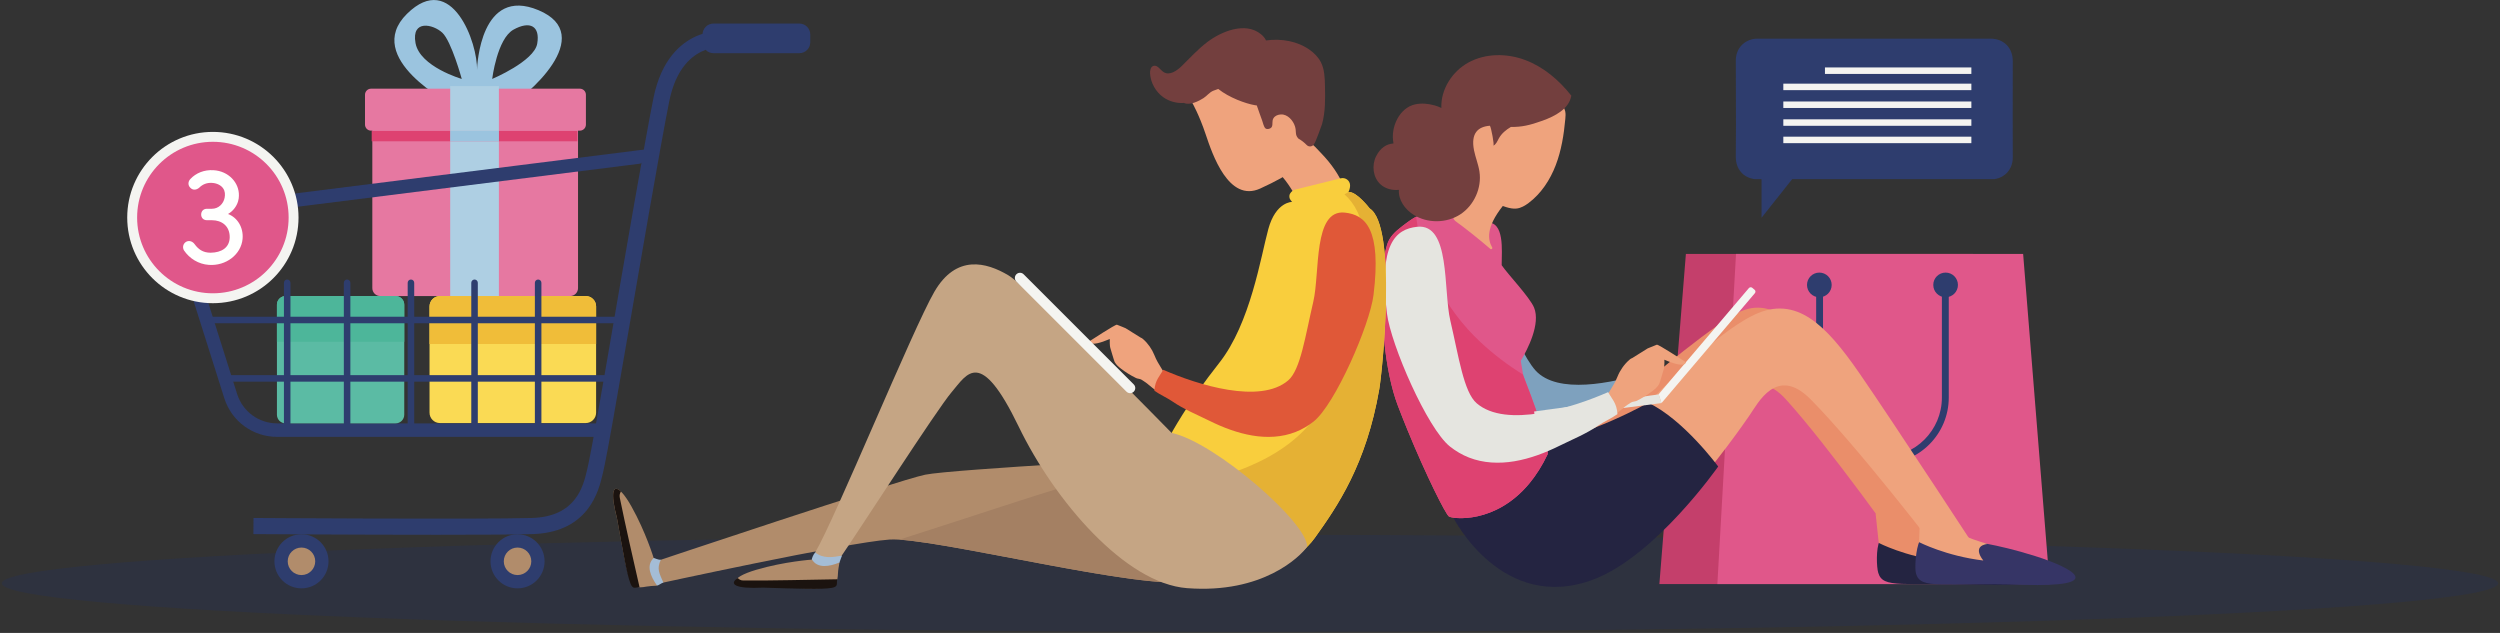 <?xml version="1.0" encoding="UTF-8"?>
<svg width="474px" height="120px" viewBox="0 0 474 120" version="1.1" xmlns="http://www.w3.org/2000/svg" xmlns:xlink="http://www.w3.org/1999/xlink">
    <rect x="0" y="0" width="474" height="120" fill="#333333" stroke="none"/>
    <!-- Generator: Sketch 52.3 (67297) - http://www.bohemiancoding.com/sketch -->
    <title>Group 2 Copy</title>
    <desc>Created with Sketch.</desc>
    <g id="Pages" stroke="none" stroke-width="1" fill="none" fill-rule="evenodd">
        <g id="Home" transform="translate(-386, -2776)">
            <g id="Group-9" transform="translate(135, 2451)">
                <g id="Group-2-Copy" transform="translate(251, 325)">
                    <path d="M473.642,110.6 C473.642,115.685 367.687,119.807 236.987,119.807 C106.288,119.807 0.336,115.685 0.336,110.6 C0.336,105.516 106.288,101.394 236.987,101.394 C367.687,101.394 473.642,105.516 473.642,110.6" id="Fill-143" fill="#0031B1" opacity="0.1"></path>
                    <polyline id="Fill-170" fill="#C43F6B" points="377.621 110.735 314.618 110.735 319.645 48.148 374.087 48.148 377.621 110.735"></polyline>
                    <polyline id="Fill-171" fill="#E0578A" points="388.617 110.735 325.614 110.735 329.149 48.148 383.586 48.148 388.617 110.735"></polyline>
                    <path d="M356.913,87.946 C349.985,87.946 344.344,82.307 344.344,75.376 L344.344,53.504 C344.344,53.145 344.634,52.854 344.996,52.854 C345.355,52.854 345.645,53.145 345.645,53.504 L345.645,75.376 C345.645,81.589 350.701,86.645 356.913,86.645 C363.129,86.645 368.182,81.589 368.182,75.376 L368.182,53.504 C368.182,53.145 368.476,52.854 368.834,52.854 C369.192,52.854 369.486,53.145 369.486,53.504 L369.486,75.376 C369.486,82.307 363.846,87.946 356.913,87.946" id="Fill-172" fill="#2E3D6E"></path>
                    <path d="M347.286,54.022 C347.286,55.314 346.237,56.361 344.945,56.361 C343.653,56.361 342.609,55.314 342.609,54.022 C342.609,52.73 343.653,51.683 344.945,51.683 C346.237,51.683 347.286,52.73 347.286,54.022" id="Fill-173" fill="#2E3D6E"></path>
                    <path d="M371.226,54.022 C371.226,55.314 370.177,56.361 368.89,56.361 C367.593,56.361 366.549,55.314 366.549,54.022 C366.549,52.73 367.593,51.683 368.89,51.683 C370.177,51.683 371.226,52.73 371.226,54.022" id="Fill-174" fill="#2E3D6E"></path>
                    <path d="M381.621,11.577 C381.621,9.06 379.907,7.332 377.4,7.33 C371.303,7.327 339.403,7.329 333.306,7.332 C333.012,7.332 332.709,7.335 332.419,7.393 C330.441,7.791 329.115,9.383 329.11,11.435 C329.102,15.518 329.136,19.6 329.14,23.681 C329.144,25.699 329.106,27.718 329.106,29.735 C329.106,32.056 330.5,33.667 332.658,33.959 L333.988,33.959 L333.988,41.288 L339.799,33.959 L378.129,33.959 C380.197,33.673 381.621,32.034 381.621,29.848 C381.621,27.289 381.608,24.729 381.608,22.17 C381.608,18.639 381.616,15.108 381.621,11.577" id="Fill-175" fill="#2E3D6E"></path>
                    <polygon id="Fill-176" fill="#F4F4F1" points="346.011 14.017 373.771 14.017 373.771 12.788 346.011 12.788"></polygon>
                    <polygon id="Fill-177" fill="#F4F4F1" points="338.119 17.091 373.771 17.091 373.771 15.861 338.119 15.861"></polygon>
                    <polygon id="Fill-178" fill="#F4F4F1" points="338.119 20.472 373.771 20.472 373.771 19.242 338.119 19.242"></polygon>
                    <polygon id="Fill-179" fill="#F4F4F1" points="338.119 23.852 373.771 23.852 373.771 22.623 338.119 22.623"></polygon>
                    <polygon id="Fill-180" fill="#F4F4F1" points="338.119 27.144 373.771 27.144 373.771 25.915 338.119 25.915"></polygon>
                    <path d="M276.493,97.189 C276.493,97.189 281.52,110.777 294.716,110.777 C307.908,110.777 326.45,81.144 327.951,78.79 C329.456,76.436 332.713,69.236 338.597,75.708 C346.604,84.51 360.375,103.782 363.117,107.838 L369.627,107.656 C369.627,107.656 352.671,79.531 346.992,70.611 C341.313,61.691 335.906,55.455 328.786,59.688 C321.376,64.094 309.336,74.865 306.974,76.426 C303.917,78.443 292.712,84.099 289.873,84.637 L276.493,97.189" id="Fill-191" fill="#EA8E6A"></path>
                    <path d="M311.706,70.783 C305.648,72.584 295.334,74.854 291.126,70.231 C289.276,68.197 286.496,62.504 284.432,56.942 C284.168,56.238 283.695,54.757 283.038,52.946 C282.556,52.677 282.07,52.41 281.576,52.16 C280.284,51.508 278.664,50.725 277.167,51.023 C274.971,51.46 274.11,53.647 273.829,55.768 C276.51,61.938 281.981,73.989 284.513,76.569 C285.34,77.409 286.283,78.133 287.314,78.697 C289.497,79.888 292.004,80.3 294.469,80.197 C297.031,80.089 299.551,79.471 301.964,78.632 C304.258,77.833 306.458,77.264 308.615,76.145 C309.498,75.686 310.969,75.223 311.834,74.734 C311.971,72.929 312.082,71.827 311.706,70.783" id="Fill-192" fill="#7EA1BE"></path>
                    <path d="M275.598,97.189 C275.598,97.189 281.077,110.777 295.458,110.777 C309.839,110.777 330.044,81.144 331.686,78.79 C333.323,76.436 336.874,69.236 343.291,75.708 C352.014,84.51 366.928,103.782 369.913,107.838 L377.012,107.656 C377.012,107.656 358.627,79.531 352.436,70.611 C346.246,61.691 340.605,55.866 332.594,59.688 C324.587,63.512 313.297,75.708 311.114,77.711 C308.931,79.713 293.275,84.099 290.18,84.637 L275.598,97.189" id="Fill-193" fill="#EFA37D"></path>
                    <path d="M325.768,88.451 C325.768,88.451 319.206,79.518 312.495,76.36 C312.495,76.36 301.853,82.527 290.18,84.637 L275.598,98.244 C275.598,98.244 284.888,116.436 302.194,109.841 C313.949,105.36 325.768,88.451 325.768,88.451" id="Fill-194" fill="#242441"></path>
                    <path d="M378.235,105.416 C370.693,103.038 365.513,102.531 365.253,102.512 C362.746,104.4 358.917,104.129 356.397,102.512 C355.66,103.988 355.792,107.551 356.116,108.609 C357.041,111.635 360.469,110.411 376.052,110.883 C391.636,111.356 385.931,107.844 378.235,105.416" id="Fill-195" fill="#242441"></path>
                    <path d="M355.621,97.424 L356.21,102.936 C356.21,102.936 361.194,105.535 368.259,106.379 C368.259,106.379 365.85,103.502 369.013,103.08 C369.013,103.08 363.603,102.828 360.993,99.046 C359.173,96.406 355.621,97.424 355.621,97.424" id="Fill-196" fill="#EA8E6A"></path>
                    <path d="M385.825,105.416 C378.282,103.038 373.102,102.531 372.842,102.512 C370.335,104.4 366.506,104.129 363.982,102.512 C363.245,103.988 362.963,107.739 363.287,108.797 C364.212,111.822 368.054,110.411 383.642,110.883 C399.225,111.356 393.52,107.844 385.825,105.416" id="Fill-197" fill="#363566"></path>
                    <path d="M364.021,98.364 L363.854,102.792 C363.854,102.792 368.975,105.429 376.04,106.273 C376.04,106.273 373.686,103.548 376.85,103.127 C376.85,103.127 368.131,100.789 367.709,98.048 C367.286,95.306 364.021,98.364 364.021,98.364" id="Fill-198" fill="#EFA37D"></path>
                    <path d="M288.807,71.185 C288.794,70.891 288.359,68.694 288.35,68.396 C289.655,66.2 292.115,61.402 290.866,58.332 C290.073,56.379 285.882,52.004 284.718,50.282 C284.726,47.451 285.306,41.946 281.836,42.179 C279.751,41.481 277.576,41.03 275.406,40.703 C273.287,40.384 271.096,39.891 269.066,40.8 C267.911,41.316 266.896,42.093 265.894,42.863 C264.598,43.859 263.438,44.861 262.974,46.466 C262.436,48.318 262.065,50.257 262.159,52.191 C261.754,59.906 262.458,70.199 265.059,76.982 C265.626,78.469 266.21,79.927 266.785,81.341 C270.46,90.315 274.076,97.445 274.707,97.917 C275.317,98.375 283.494,99.473 289.979,91.636 C291.22,90.134 292.401,88.308 293.454,86.084 C293.454,83.506 290.64,75.878 288.807,71.185" id="Fill-199" fill="#E0578A"></path>
                    <path d="M288.79,71.04 C285.899,69.235 283.17,67.179 280.676,64.844 C273.918,58.52 269.663,50.138 268.495,41.084 C267.57,41.58 266.73,42.223 265.894,42.863 C264.598,43.859 263.438,44.861 262.974,46.466 C262.436,48.318 262.065,50.257 262.159,52.191 C261.754,59.906 262.458,70.199 265.059,76.982 C265.626,78.469 266.21,79.927 266.785,81.341 C270.46,90.315 274.076,97.445 274.707,97.917 C275.317,98.375 283.494,99.473 289.979,91.636 C291.22,90.134 292.401,88.308 293.454,86.084 C293.454,83.506 290.64,75.878 288.807,71.185 C288.807,71.156 288.798,71.104 288.79,71.04" id="Fill-200" fill="#DE4271"></path>
                    <path d="M278.305,21.453 C278.971,20.46 279.904,19.677 280.842,18.936 C281.755,18.218 282.705,17.517 283.788,17.105 C285.11,16.602 286.564,16.559 287.975,16.622 C290.798,16.748 293.804,17.376 295.765,19.412 C296.221,19.888 296.618,20.451 296.763,21.096 C296.869,21.572 296.826,22.067 296.784,22.553 C296.511,25.529 296.042,28.515 294.972,31.307 C293.906,34.099 292.205,36.705 289.813,38.494 C289.135,39 288.376,39.449 287.536,39.541 C286.867,39.615 286.197,39.458 285.554,39.268 C285.34,39.205 285.14,39.124 284.931,39.055 C281.691,43.141 282.092,45.486 282.914,46.905 C283.047,47.13 282.769,47.367 282.569,47.196 C280.446,45.362 277.811,43.257 275.96,41.931 C275.594,41.668 275.457,41.197 275.602,40.771 C275.871,39.989 275.351,40.367 276.864,40.505 C277.193,39.289 277.67,37.139 278.143,35.126 C277.282,34.378 276.481,33.513 276.152,32.607 C275.833,31.729 275.845,30.766 275.922,29.837 C276.05,28.181 276.374,26.548 276.852,24.957 C277.214,23.751 277.593,22.507 278.305,21.453" id="Fill-201" fill="#EFA37D"></path>
                    <path d="M297.918,18.133 C295.616,15.218 292.687,12.708 289.212,11.395 C285.737,10.081 281.678,10.07 278.416,11.852 C275.325,13.543 273.142,16.971 273.283,20.469 C272.865,20.262 272.417,20.1 271.974,19.977 C270.793,19.65 269.54,19.527 268.341,19.78 C265.34,20.412 263.592,24.124 264.202,27.14 L264.159,27.208 C262.901,27.298 261.716,28.013 260.902,29.641 C260.045,31.363 260.317,33.66 261.746,34.954 C262.671,35.797 263.984,36.134 265.233,35.991 C265.088,37.895 266.384,39.705 268.022,40.728 C270.665,42.385 274.276,42.347 276.886,40.636 C279.495,38.924 280.97,35.629 280.505,32.542 C280.301,31.165 279.747,29.863 279.474,28.496 C278.834,25.27 280.216,24.018 282.471,23.84 L282.505,23.875 C282.718,24.198 283.375,27.512 283.136,27.622 C283.669,27.374 283.895,26.755 284.181,26.241 C284.705,25.292 285.532,24.621 286.47,24.064 C288.44,24.108 290.035,23.758 292.444,22.889 C294.835,22.027 297.517,20.643 297.918,18.133" id="Fill-202" fill="#733F3E"></path>
                    <path d="M315.019,76.426 L332.726,55.586 C332.892,55.393 332.867,55.103 332.67,54.941 L332.231,54.57 C332.039,54.408 331.754,54.432 331.587,54.623 L314.469,74.764 L315.019,76.426" id="Fill-203" fill="#F4F4F1"></path>
                    <polyline id="Fill-204" fill="#E5E5E0" points="291.071 79.495 315.019 76.426 314.516 74.775 290.866 78.02 291.071 79.495"></polyline>
                    <path d="M305.656,78.703 C305.678,78.738 305.703,78.776 305.742,78.787 C305.78,78.798 305.823,78.779 305.857,78.76 C306.756,78.298 307.353,77.674 308.151,77.057 C308.458,76.819 308.892,76.541 309.216,76.328 C309.528,76.128 310.027,76.148 310.355,75.983 C311.391,75.462 312.38,74.846 313.301,74.142 C313.8,73.76 314.294,73.339 314.589,72.784 C314.704,72.573 315.441,70.02 315.471,69.936 C315.556,69.685 315.603,68.355 315.561,68.253 L315.527,68.193 C319.765,70.008 319.637,68.667 319.637,68.667 C319.637,68.667 314.427,65.257 314.137,65.353 C313.847,65.45 312.406,66.053 312.406,66.053 L309.477,67.885 C309.344,67.939 309.216,67.996 309.11,68.073 C309.042,68.12 308.982,68.179 308.922,68.232 L308.88,68.257 L308.888,68.26 C307.963,69.06 307.136,70.254 306.697,71.362 C305.81,73.592 304.689,74.509 304.313,76.085 C304.202,76.541 304.531,76.867 304.757,77.24 C305.055,77.728 305.358,78.215 305.656,78.703 Z" id="Fill-205" fill="#EFA37D"></path>
                    <path d="M268.7,42.999 C275.048,42.331 273.616,54.956 274.98,60.783 C276.579,67.606 277.517,74.351 279.985,76.464 C285.592,81.267 298.071,77.342 304.906,74.345 C305.499,75.514 306.56,76.38 306.667,78.516 C305.72,79.216 304.066,79.973 303.098,80.641 C300.732,82.267 298.238,83.256 295.663,84.528 C292.959,85.864 290.099,86.958 287.114,87.458 C284.236,87.94 281.239,87.823 278.506,86.747 C277.214,86.237 276.003,85.526 274.912,84.662 C270.627,81.261 263.694,65.354 262.965,59.415 C261.358,46.309 264.551,43.435 268.7,42.999" id="Fill-206" fill="#E5E5E0"></path>
                    <path d="M226.077,19.54 C226.077,19.54 227.356,21.753 228.601,25.48 C229.85,29.206 232.945,38.487 238.953,35.738 C244.96,32.99 247.45,31.004 247.979,28.85 C248.512,26.696 248.78,15.147 243.86,11.892 C238.94,8.636 224.874,6.814 226.077,19.54" id="Fill-207" fill="#EFA37D"></path>
                    <path d="M250.349,28.894 C249.701,28.233 249.07,27.433 248.239,26.963 C247.164,26.358 246.073,26.924 245.007,27.292 C242.952,28 239.392,30.334 241.246,31.719 C244.981,34.512 247.1,40.388 247.1,40.388 C250.375,39.901 252.588,39.055 255.316,37.227 C255.316,37.227 254.898,33.542 250.349,28.894" id="Fill-208" fill="#EFA37D"></path>
                    <path d="M251.215,16.292 C251.181,14.748 251.134,13.142 250.426,11.769 C249.944,10.84 249.185,10.075 248.337,9.466 C245.975,7.775 242.931,7.274 240.036,7.668 C239.861,7.275 239.558,6.879 239.076,6.484 C236.096,4.039 231.487,6.001 228.882,7.991 C227.13,9.329 225.633,10.961 224.064,12.51 C223.13,13.43 221.736,14.38 220.632,13.675 C219.963,13.25 219.459,12.26 218.701,12.493 C218.159,12.66 218.018,13.363 218.052,13.931 C218.168,15.708 219.118,17.413 220.572,18.443 C221.702,19.242 223.118,19.615 224.495,19.518 C225.573,20.042 227.304,19.166 228.179,18.605 C228.899,18.142 229.283,17.496 230.106,17.179 C230.383,17.072 230.677,16.966 230.98,16.865 C233.013,18.5 236.151,19.64 237.912,19.941 C238.036,19.962 238.16,19.977 238.287,19.995 C238.658,20.971 238.953,21.986 239.298,22.838 C239.451,23.225 239.609,24.117 239.963,24.366 C240.274,24.587 240.952,24.418 241.136,24.049 C241.387,23.538 241.106,22.927 241.464,22.393 C241.779,21.919 242.312,21.726 242.867,21.699 C244.137,21.635 245.199,22.862 245.531,23.978 C245.651,24.365 245.685,24.776 245.702,25.192 C245.715,25.558 245.851,25.911 246.098,26.181 C246.137,26.22 246.171,26.26 246.209,26.301 C246.768,26.609 247.288,27.019 247.748,27.494 C248.192,27.952 248.934,27.805 249.185,27.234 L249.198,27.225 C249.386,27.078 250.588,23.786 250.652,23.557 C251.313,21.21 251.266,18.73 251.215,16.292" id="Fill-209" fill="#733F3E"></path>
                    <path d="M254.216,33.804 L245.642,35.925 C245.194,36.036 244.824,36.322 244.602,36.701 C244.363,37.104 244.427,37.619 244.73,37.979 L244.981,38.282 C244.981,38.282 241.903,38.22 240.479,43.412 C239.051,48.604 237.102,61.325 231.129,68.854 C225.16,76.383 221.915,82.483 221.915,82.483 C221.915,82.483 220.355,83.392 221.267,86.637 C222.175,89.882 233.973,105.408 236.957,106.836 C239.946,108.264 245.928,106.676 249.305,101.954 C253.555,96.01 259.026,88.097 261.507,73.787 C262.151,70.058 264.879,42.763 259.686,39.518 C259.686,39.518 257.222,36.273 255.666,36.403 C255.666,36.403 255.998,35.829 255.973,35.089 C255.943,34.206 255.073,33.592 254.216,33.804" id="Fill-210" fill="#F9CE3D"></path>
                    <path d="M259.686,39.518 C259.686,39.518 257.222,36.275 255.666,36.403 C255.427,36.569 255.176,36.715 254.907,36.836 C255.888,37.722 256.727,38.806 257.346,40.106 C260.207,46.105 258.386,54.353 256.135,60.263 C255.853,61.003 255.44,61.668 254.928,62.209 C254.86,62.734 254.783,63.259 254.715,63.784 C254.86,62.688 254.54,65.156 254.489,65.492 C253.986,68.848 253.044,72.049 251.65,75.143 C246.93,85.613 235.311,89.864 224.452,92.104 C228.417,97.877 234.864,105.834 236.957,106.836 C239.946,108.264 245.928,106.676 249.305,101.954 C253.555,96.01 259.026,88.097 261.507,73.787 C262.151,70.058 264.879,42.763 259.686,39.518" id="Fill-211" fill="#E5B134"></path>
                    <path d="M220.687,72.863 C220.901,72.509 221.216,72.2 221.109,71.766 C220.751,70.267 219.685,69.395 218.846,67.275 C218.428,66.222 217.639,65.087 216.761,64.326 L216.765,64.323 L216.727,64.3 C216.667,64.249 216.611,64.193 216.547,64.148 C216.445,64.076 216.326,64.02 216.202,63.97 L213.414,62.228 C213.414,62.228 212.045,61.654 211.768,61.563 C211.495,61.471 206.541,64.712 206.541,64.712 C206.541,64.712 206.417,65.988 210.451,64.262 L210.412,64.32 C210.378,64.417 210.416,65.681 210.502,65.919 C210.527,65.999 211.231,68.426 211.337,68.627 C211.619,69.155 212.088,69.556 212.561,69.918 C213.439,70.587 214.377,71.174 215.366,71.668 C215.678,71.825 216.151,71.806 216.445,71.997 C216.756,72.2 217.166,72.463 217.46,72.689 C218.219,73.276 218.786,73.87 219.639,74.308 L219.749,74.334 L219.83,74.255 C220.116,73.791 220.402,73.327 220.687,72.863 Z" id="Fill-212" fill="#EFA37D"></path>
                    <path d="M254.971,40.309 C248.934,39.674 250.298,51.677 248.998,57.217 C247.48,63.705 246.584,70.117 244.239,72.126 C238.91,76.693 227.044,72.961 220.542,70.111 C219.98,71.223 218.973,72.046 218.871,74.077 C219.771,74.743 221.344,75.462 222.265,76.097 C224.512,77.643 226.887,78.583 229.33,79.793 C231.901,81.063 234.625,82.103 237.46,82.579 C240.198,83.037 243.046,82.926 245.642,81.902 C246.874,81.417 248.025,80.742 249.062,79.92 C253.138,76.687 259.729,61.564 260.42,55.917 C261.95,43.456 258.915,40.724 254.971,40.309" id="Fill-213" fill="#E05838"></path>
                    <path d="M224.908,86.578 C224.908,86.578 180.577,88.958 175.431,89.999 C170.285,91.039 123.256,106.813 123.256,106.813 L123.739,110.892 C123.739,110.892 160.616,102.838 168.647,102.3 C176.678,101.763 217.238,112.183 225.586,110.2 C233.934,108.216 241.349,98.092 224.908,86.578" id="Fill-214" fill="#B18C6B"></path>
                    <path d="M224.908,86.578 C224.908,86.578 222.772,86.694 219.387,86.883 C218.654,87.33 217.865,87.678 217.033,87.896 C207.961,90.283 199.001,93.081 190.08,95.986 C183.556,98.111 177.035,100.232 170.505,102.321 C181.592,103.01 217.758,112.059 225.586,110.2 C233.934,108.216 241.349,98.092 224.908,86.578" id="Fill-215" fill="#A48063"></path>
                    <path d="M124.49,111.047 C124.589,111.041 124.649,110.937 124.606,110.847 C124.47,110.559 124.351,110.275 124.252,110.009 C123.757,108.677 123.667,107.392 124.215,106.075 C124.084,105.875 123.937,105.8 123.937,105.8 C123.937,105.8 122.432,100.848 119.724,96.027 C117.015,91.204 115.154,91.288 116.974,98.229 C119.255,110.932 119.392,111.818 122.535,111.223 C123.061,111.124 123.758,111.087 124.49,111.047" id="Fill-216" fill="#B18C6B"></path>
                    <path d="M117.515,94.383 C117.418,93.904 117.517,93.503 117.729,93.192 C116.267,91.778 115.659,93.211 116.974,98.229 C118.106,104.535 118.836,108.892 119.542,110.639 C120.036,111.86 120.453,111.312 121.262,111.354 C119.985,105.704 118.67,100.066 117.515,94.383" id="Fill-217" fill="#1B130F"></path>
                    <path d="M125.298,106.129 C124.721,106.159 124.098,105.79 123.937,105.8 C122.436,107.215 123.373,109.289 124.506,110.926 C124.558,111.002 124.657,111.029 124.741,110.99 C125.046,110.848 125.601,110.46 125.771,110.452 C125.041,108.736 124.451,107.868 125.298,106.129" id="Fill-218" fill="#A4BDD6"></path>
                    <path d="M222.137,82.076 C222.137,82.076 195.334,54.66 191.18,52.194 C187.026,49.727 181.315,48.17 177.161,55.309 C173.093,62.3 158.274,98.523 154.558,104.736 C155.385,105.82 155.985,108.347 159.129,106.028 C163.248,100.037 177.585,77.689 180.44,74.337 C183.425,70.833 185.866,65.828 193.142,80.878 C199.957,94.976 213.375,110.617 225.058,111.514 C239.439,112.62 246.512,105.506 247.812,103.689 C248.2,99.405 230.421,83.824 222.137,82.076" id="Fill-219" fill="#C5A584"></path>
                    <path d="M159.181,106.54 C158.798,106.632 158.423,106.699 158.081,106.744 C156.673,106.927 155.352,106.466 154.192,105.636 C154.161,105.825 153.909,106.105 153.909,106.105 C153.909,106.105 148.746,106.461 143.438,108.018 C138.131,109.575 137.796,111.407 144.968,111.191 C157.858,111.821 158.752,111.886 158.879,108.69 C158.901,108.104 159.044,107.337 159.181,106.54" id="Fill-220" fill="#B18C6B"></path>
                    <path d="M140.936,110.061 C140.434,110.058 140.139,109.868 139.872,109.589 C138.141,110.761 139.365,111.681 144.69,111.418 C151.273,111.612 155.809,111.799 157.715,111.458 C159.048,111.219 158.54,110.635 158.753,109.831 C152.801,109.921 146.897,110.1 140.936,110.061" id="Fill-221" fill="#1B130F"></path>
                    <path d="M154.558,104.736 C154.124,105.241 153.946,105.882 153.919,106.041 C154.986,107.864 157.288,107.419 159.163,106.65 C159.197,106.448 159.599,105.552 159.636,105.349 C157.8,105.675 156.063,105.952 154.558,104.736" id="Fill-222" fill="#A4BDD6"></path>
                    <path d="M214.961,74.261 C214.582,74.64 213.964,74.64 213.584,74.261 L192.704,53.379 C192.323,52.999 192.323,52.382 192.704,52.003 C193.084,51.622 193.7,51.622 194.08,52.003 L214.961,72.884 C215.341,73.264 215.341,73.88 214.961,74.261" id="Fill-223" fill="#F4F4F1"></path>
                    <path d="M101.858,8.274 C101.281,11.62 93.32,14.966 93.32,14.966 C93.32,14.966 94.243,7.351 97.358,5.62 C100.473,3.889 102.435,4.928 101.858,8.274 Z M78.781,8.159 C77.973,3.659 82.127,4.582 83.858,6.197 C85.589,7.812 87.55,14.966 87.55,14.966 C87.55,14.966 79.588,12.659 78.781,8.159 Z M102.089,1.928 C91.142,-2.652 90.468,12.341 90.436,13.302 C90.634,8.298 85.677,-5.777 77.165,2.62 C68.627,11.043 85.704,19.813 85.704,19.813 L95.512,20.794 C100.012,18.313 113.397,6.658 102.089,1.928 Z" id="Fill-249" fill="#9BC4DF"></path>
                    <path d="M108.093,56.129 L72.093,56.129 C71.264,56.129 70.593,55.458 70.593,54.63 L70.593,23.044 C70.593,22.215 71.264,21.543 72.093,21.543 L108.093,21.543 C108.922,21.543 109.594,22.215 109.594,23.044 L109.594,54.63 C109.594,55.458 108.922,56.129 108.093,56.129" id="Fill-250" fill="#E678A1"></path>
                    <path d="M109.936,24.774 L70.358,24.774 C69.72,24.774 69.204,24.258 69.204,23.62 L69.204,17.967 C69.204,17.329 69.72,16.813 70.358,16.813 L109.936,16.813 C110.573,16.813 111.089,17.329 111.089,17.967 L111.089,23.62 C111.089,24.258 110.573,24.774 109.936,24.774" id="Fill-251" fill="#E678A1"></path>
                    <polygon id="Fill-252" fill="#DE4271" points="70.473 26.79 85.358 26.79 85.358 24.829 70.473 24.829"></polygon>
                    <polygon id="Fill-253" fill="#DE4271" points="94.589 26.79 109.474 26.79 109.474 24.829 94.589 24.829"></polygon>
                    <polygon id="Fill-254" fill="#AECFE3" points="85.358 24.829 94.589 24.829 94.589 16.321 85.358 16.321"></polygon>
                    <polygon id="Fill-255" fill="#AECFE3" points="85.358 56.129 94.589 56.129 94.589 26.79 85.358 26.79"></polygon>
                    <polygon id="Fill-256" fill="#9BC4DF" points="85.358 26.79 94.589 26.79 94.589 24.829 85.358 24.829"></polygon>
                    <path d="M124.417,28.067 L121.087,28.486 L38.73,38.846 C36.871,39.08 35.224,40.119 34.214,41.697 C33.203,43.275 32.947,45.206 33.512,46.992 L42.526,75.494 C43.914,79.882 47.938,82.83 52.54,82.83 L114.33,82.83 L115.318,81.795 L123.94,31.39 L124.417,28.067 Z M122.813,30.16 L114.33,80.271 L52.54,80.271 C49.076,80.271 46.011,78.025 44.966,74.722 L35.953,46.22 C35.249,43.995 36.734,41.677 39.049,41.386 L121.406,31.026 L122.813,30.16 Z" id="Fill-257" fill="#2E3D6E"></path>
                    <path d="M82.878,101.394 C90.732,101.394 97.705,101.361 100.95,101.264 C105.523,101.128 109.019,99.57 111.34,96.633 C113.237,94.232 113.89,91.473 114.279,89.824 L114.331,89.608 C114.646,88.281 115.332,84.982 117.819,70.543 C121.185,51.01 125.374,26.7 126.893,19.187 C129.178,7.891 137.207,8.884 137.548,8.931 L138.002,5.908 C137.883,5.89 135.08,5.483 131.937,6.899 C129.087,8.183 125.378,11.252 123.896,18.581 C122.368,26.137 118.175,50.471 114.806,70.024 C112.426,83.84 111.65,87.667 111.356,88.9 L111.303,89.121 C110.573,92.21 109.215,97.959 100.859,98.208 C91.243,98.496 48.495,98.211 48.065,98.208 L48.044,101.265 C48.33,101.267 67.327,101.394 82.878,101.394" id="Fill-258" fill="#2E3D6E"></path>
                    <path d="M93,106.424 C93,109.256 95.295,111.551 98.126,111.551 C100.958,111.551 103.253,109.256 103.253,106.424 C103.253,103.593 100.958,101.297 98.126,101.297 C95.295,101.297 93,103.593 93,106.424" id="Fill-259" fill="#2E3D6E"></path>
                    <path d="M52.032,106.424 C52.032,109.256 54.328,111.551 57.159,111.551 C59.991,111.551 62.286,109.256 62.286,106.424 C62.286,103.593 59.991,101.297 57.159,101.297 C54.328,101.297 52.032,103.593 52.032,106.424" id="Fill-260" fill="#2E3D6E"></path>
                    <path d="M135.28,10.085 L151.553,10.085 C152.699,10.085 153.627,9.157 153.627,8.011 L153.627,6.539 C153.627,5.393 152.699,4.465 151.553,4.465 L135.28,4.465 C134.134,4.465 133.205,5.393 133.205,6.539 L133.205,8.011 C133.205,9.157 134.134,10.085 135.28,10.085" id="Fill-261" fill="#2E3D6E"></path>
                    <path d="M111.051,80.212 L83.41,80.212 C82.322,80.212 81.439,79.33 81.439,78.241 L81.439,58.1 C81.439,57.012 82.322,56.129 83.41,56.129 L111.051,56.129 C112.14,56.129 113.022,57.012 113.022,58.1 L113.022,78.241 C113.022,79.33 112.14,80.212 111.051,80.212" id="Fill-262" fill="#FADA54"></path>
                    <path d="M113.022,65.221 L113.022,58.1 C113.022,57.012 112.14,56.129 111.051,56.129 L83.41,56.129 C82.322,56.129 81.439,57.012 81.439,58.1 L81.439,65.221 L113.022,65.221" id="Fill-263" fill="#F0BD39"></path>
                    <path d="M75.007,80.271 L54.147,80.271 C53.241,80.271 52.506,79.536 52.506,78.63 L52.506,57.77 C52.506,56.864 53.241,56.129 54.147,56.129 L75.007,56.129 C75.913,56.129 76.647,56.864 76.647,57.77 L76.647,78.63 C76.647,79.536 75.913,80.271 75.007,80.271" id="Fill-264" fill="#5BBBA4"></path>
                    <path d="M52.799,64.808 L76.647,64.808 L76.647,57.77 C76.647,56.864 75.913,56.129 75.007,56.129 L54.147,56.129 C53.241,56.129 52.506,56.864 52.506,57.77 L52.506,64.808 C52.604,64.804 52.701,64.808 52.799,64.808" id="Fill-265" fill="#4DB69A"></path>
                    <path d="M56.6,41.247 C56.6,50.216 49.33,57.486 40.361,57.486 C31.392,57.486 24.122,50.216 24.122,41.247 C24.122,32.279 31.392,25.008 40.361,25.008 C49.33,25.008 56.6,32.279 56.6,41.247" id="Fill-266" fill="#F4F4F1"></path>
                    <path d="M54.724,41.247 C54.724,49.18 48.293,55.61 40.361,55.61 C32.429,55.61 25.999,49.18 25.999,41.247 C25.999,33.315 32.429,26.885 40.361,26.885 C48.293,26.885 54.724,33.315 54.724,41.247" id="Fill-267" fill="#E0578A"></path>
                    <path d="M39.937,47.916 C41.974,47.889 43.528,46.978 43.555,44.968 C43.555,42.825 42.027,41.753 40.179,41.753 L39.241,41.753 C38.598,41.753 38.142,41.324 38.142,40.681 C38.142,40.012 38.598,39.583 39.241,39.583 L40.179,39.583 C41.438,39.583 42.376,38.618 42.59,37.493 C42.698,36.903 42.698,36.261 42.296,35.698 C41.92,35.135 41.117,34.733 40.259,34.68 C39.241,34.599 38.41,34.947 37.767,35.591 C37.231,36.046 36.562,36.099 36.106,35.617 C35.597,35.162 35.624,34.411 36.106,33.929 C37.151,32.804 38.732,32.161 40.473,32.268 C43.341,32.429 45.377,34.652 45.296,37.118 C45.296,37.466 45.243,37.814 45.136,38.189 C44.841,39.154 44.171,40.038 43.233,40.574 C45.002,41.244 46.181,43.092 45.993,45.29 C45.725,48.264 42.831,50.461 39.589,50.22 C37.633,50.086 35.919,49.014 34.873,47.46 C34.552,46.897 34.713,46.201 35.275,45.853 C35.838,45.531 36.508,45.745 36.91,46.308 C37.58,47.219 38.437,47.916 39.937,47.916" id="Fill-268" fill="#FFFFFE"></path>
                    <path d="M102.031,82.274 C101.689,82.274 101.411,81.997 101.411,81.655 L101.411,53.617 C101.411,53.275 101.689,52.997 102.031,52.997 C102.374,52.997 102.651,53.275 102.651,53.617 L102.651,81.655 C102.651,81.997 102.374,82.274 102.031,82.274" id="Fill-269" fill="#2E3D6E"></path>
                    <path d="M89.974,82.274 C89.631,82.274 89.354,81.997 89.354,81.655 L89.354,53.617 C89.354,53.275 89.631,52.997 89.974,52.997 C90.316,52.997 90.593,53.275 90.593,53.617 L90.593,81.655 C90.593,81.997 90.316,82.274 89.974,82.274" id="Fill-270" fill="#2E3D6E"></path>
                    <path d="M77.915,82.274 C77.573,82.274 77.296,81.997 77.296,81.655 L77.296,53.617 C77.296,53.275 77.573,52.997 77.915,52.997 C78.258,52.997 78.535,53.275 78.535,53.617 L78.535,81.655 C78.535,81.997 78.258,82.274 77.915,82.274" id="Fill-271" fill="#2E3D6E"></path>
                    <path d="M65.811,82.274 C65.469,82.274 65.191,81.997 65.191,81.655 L65.191,53.617 C65.191,53.275 65.469,52.997 65.811,52.997 C66.153,52.997 66.43,53.275 66.43,53.617 L66.43,81.655 C66.43,81.997 66.153,82.274 65.811,82.274" id="Fill-272" fill="#2E3D6E"></path>
                    <path d="M118.271,61.295 L39.501,61.295 C39.159,61.295 38.881,61.017 38.881,60.675 C38.881,60.333 39.159,60.055 39.501,60.055 L118.271,60.055 C118.614,60.055 118.891,60.333 118.891,60.675 C118.891,61.017 118.614,61.295 118.271,61.295" id="Fill-273" fill="#2E3D6E"></path>
                    <path d="M116.249,72.361 L42.266,72.361 C41.923,72.361 41.646,72.083 41.646,71.741 C41.646,71.399 41.923,71.122 42.266,71.122 L116.249,71.122 C116.591,71.122 116.869,71.399 116.869,71.741 C116.869,72.083 116.591,72.361 116.249,72.361" id="Fill-274" fill="#2E3D6E"></path>
                    <path d="M54.452,82.274 C54.109,82.274 53.832,81.997 53.832,81.655 L53.832,53.617 C53.832,53.275 54.109,52.997 54.452,52.997 C54.794,52.997 55.071,53.275 55.071,53.617 L55.071,81.655 C55.071,81.997 54.794,82.274 54.452,82.274" id="Fill-275" fill="#2E3D6E"></path>
                    <path d="M59.767,106.424 C59.767,107.864 58.6,109.032 57.159,109.032 C55.719,109.032 54.551,107.864 54.551,106.424 C54.551,104.984 55.719,103.816 57.159,103.816 C58.6,103.816 59.767,104.984 59.767,106.424" id="Fill-276" fill="#B18C6B"></path>
                    <path d="M100.734,106.424 C100.734,107.864 99.567,109.032 98.126,109.032 C96.686,109.032 95.519,107.864 95.519,106.424 C95.519,104.984 96.686,103.816 98.126,103.816 C99.567,103.816 100.734,104.984 100.734,106.424" id="Fill-277" fill="#B18C6B"></path>
                </g>
            </g>
        </g>
    </g>
</svg>